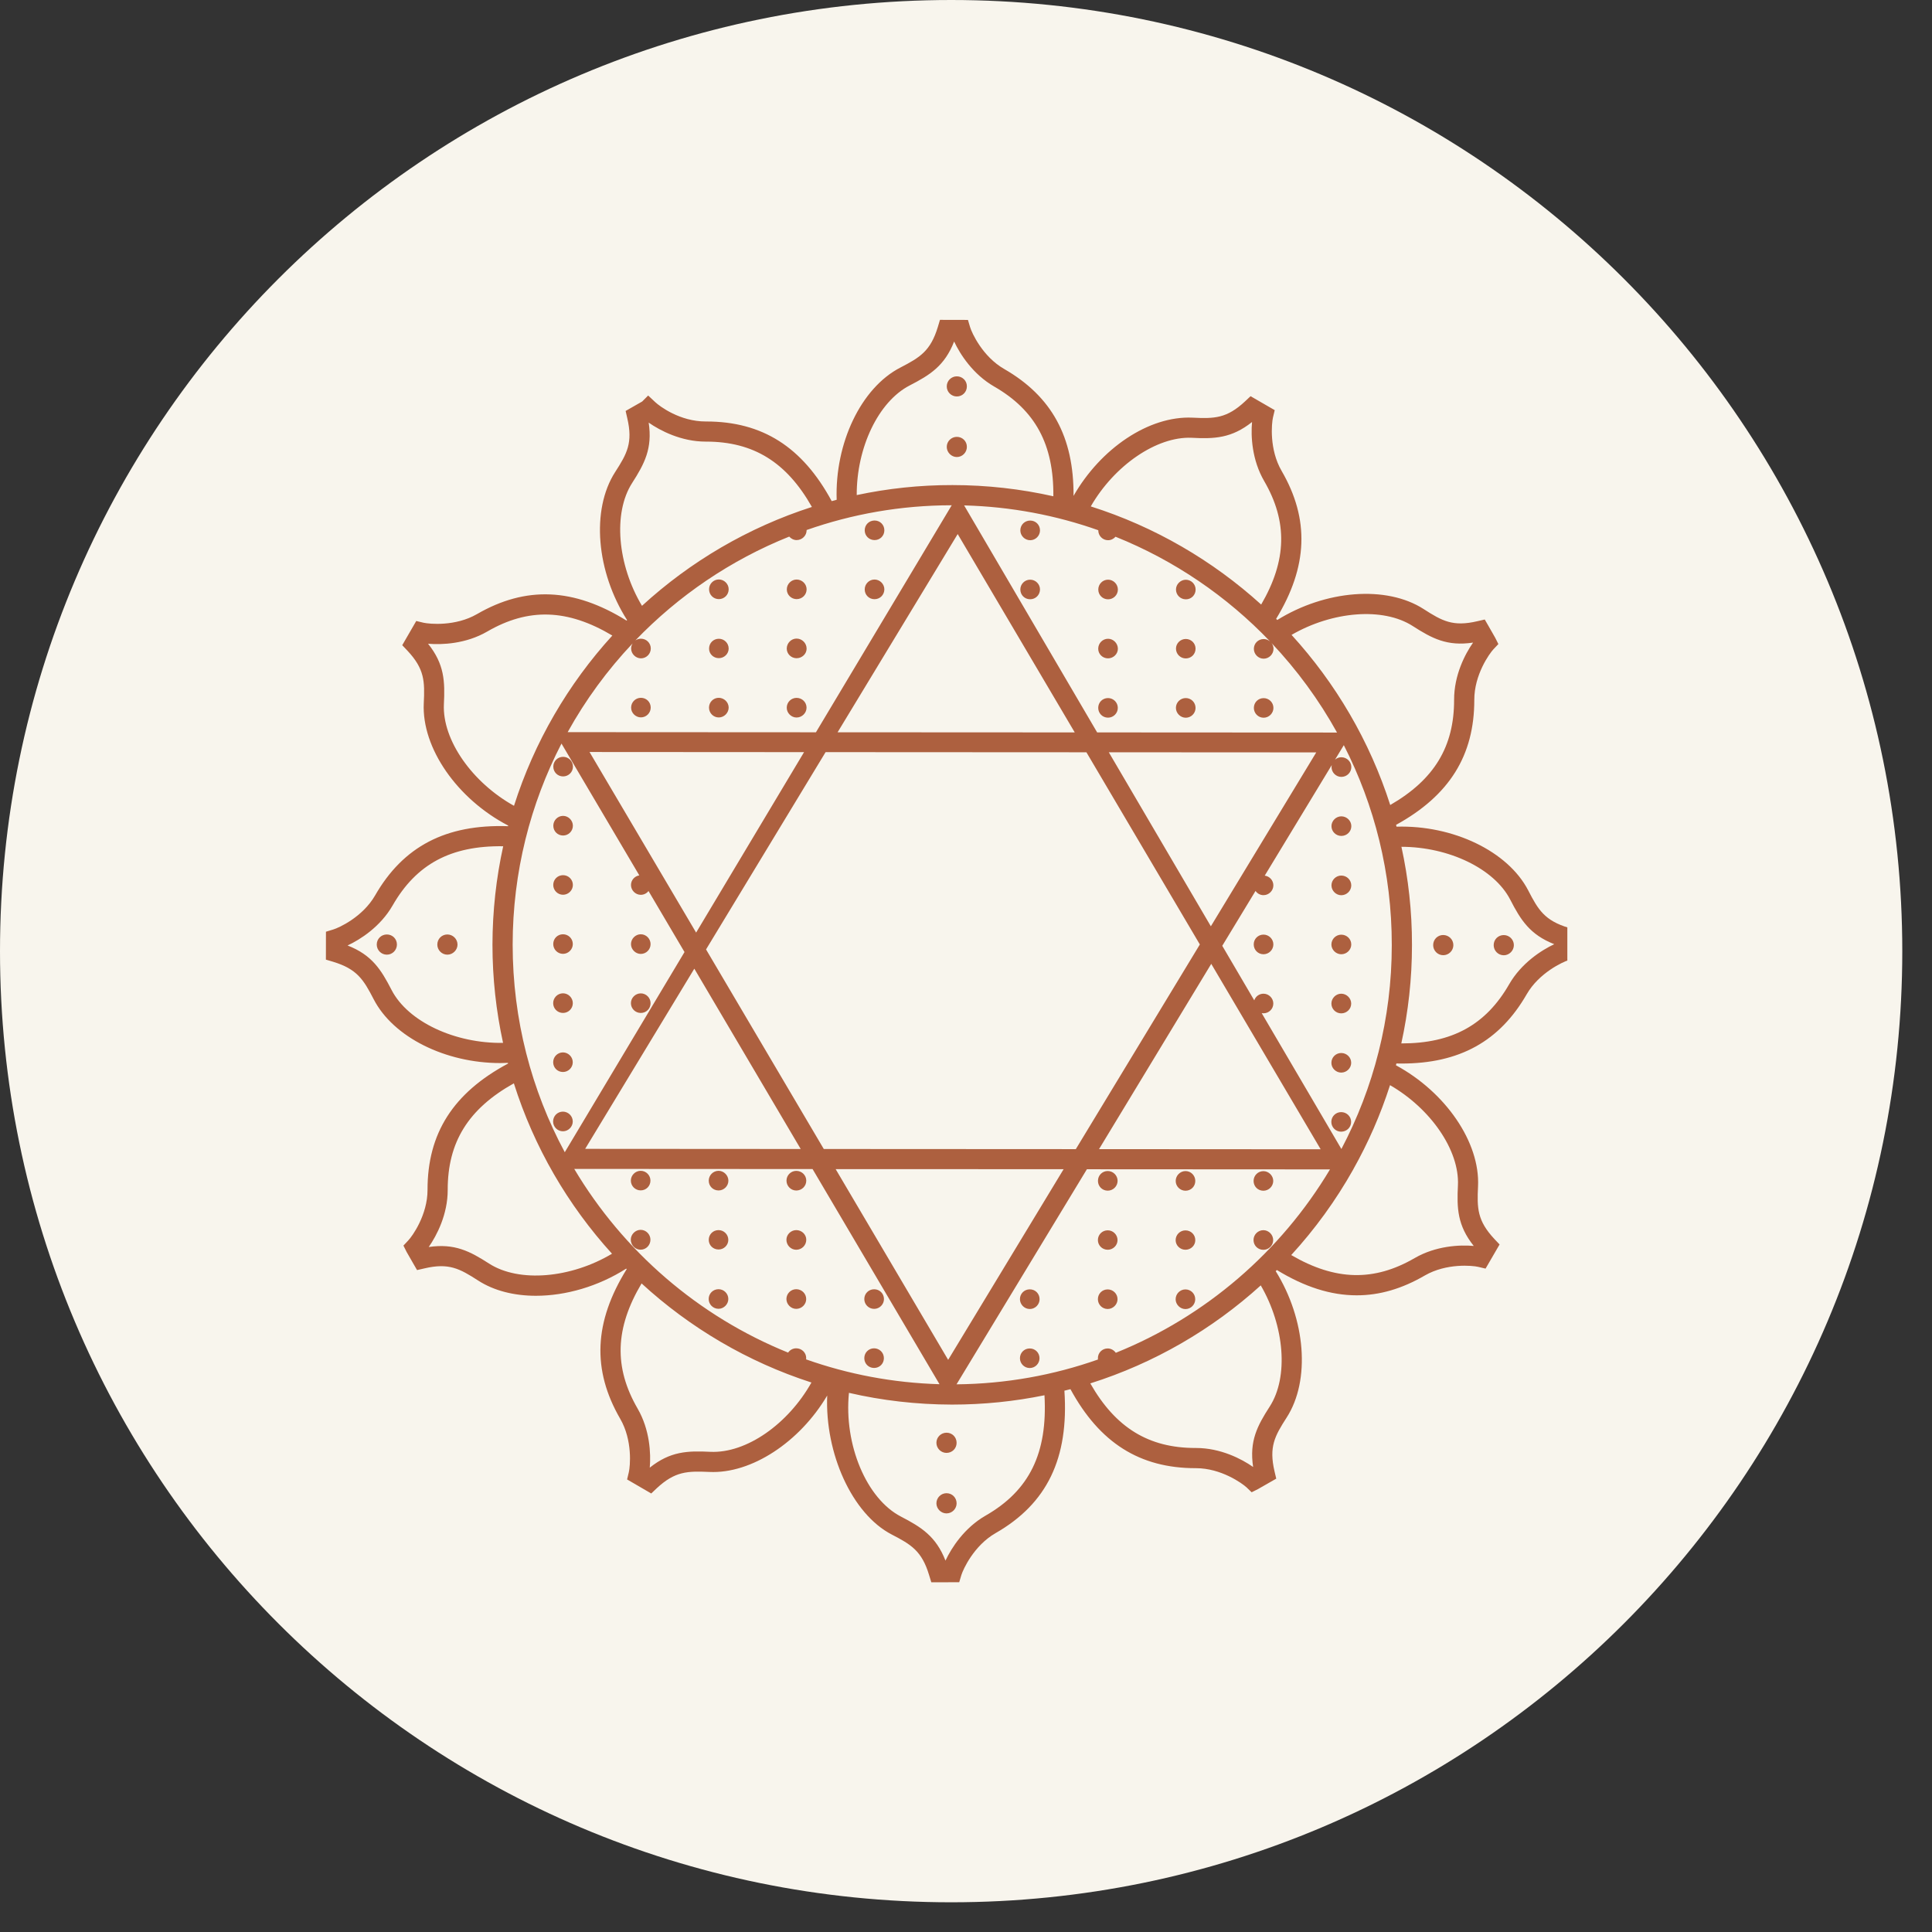 <svg xmlns="http://www.w3.org/2000/svg" xmlns:xlink="http://www.w3.org/1999/xlink" width="150" zoomAndPan="magnify" viewBox="0 0 112.5 112.5" height="150" preserveAspectRatio="xMidYMid meet" version="1.0"><rect x="0" y="0" width="112.5" height="112.5" fill="#333333" stroke="none"/><defs><clipPath id="eb8e7f5429"><path d="M 0 0 L 110.77 0 L 110.77 110.77 L 0 110.77 Z M 0 0 " clip-rule="nonzero"/></clipPath><clipPath id="75c33f45fa"><path d="M 55.387 0 C 24.797 0 0 24.797 0 55.387 C 0 85.973 24.797 110.77 55.387 110.77 C 85.973 110.77 110.77 85.973 110.77 55.387 C 110.77 24.797 85.973 0 55.387 0 Z M 55.387 0 " clip-rule="nonzero"/></clipPath><clipPath id="c4361dc574"><path d="M 0 0 L 110.77 0 L 110.77 110.77 L 0 110.77 Z M 0 0 " clip-rule="nonzero"/></clipPath><clipPath id="041ebbd381"><path d="M 55.387 0 C 24.797 0 0 24.797 0 55.387 C 0 85.973 24.797 110.77 55.387 110.77 C 85.973 110.77 110.77 85.973 110.77 55.387 C 110.77 24.797 85.973 0 55.387 0 Z M 55.387 0 " clip-rule="nonzero"/></clipPath><clipPath id="73367ee0ab"><rect x="0" width="111" y="0" height="111"/></clipPath><clipPath id="641ad8e5ba"><path d="M 18.977 18.625 L 91.266 18.625 L 91.266 92.137 L 18.977 92.137 Z M 18.977 18.625 " clip-rule="nonzero"/></clipPath><clipPath id="9a22437483"><rect x="0" width="111" y="0" height="111"/></clipPath></defs><g transform="matrix(1, 0, 0, 1, 0, -0)"><g clip-path="url(#9a22437483)"><g clip-path="url(#eb8e7f5429)"><g clip-path="url(#75c33f45fa)"><g transform="matrix(1, 0, 0, 1, 0, -0)"><g clip-path="url(#73367ee0ab)"><g clip-path="url(#c4361dc574)"><g clip-path="url(#041ebbd381)"><path fill="#f8f5ed" d="M 0 0 L 110.77 0 L 110.77 110.77 L 0 110.77 Z M 0 0 " fill-opacity="1" fill-rule="nonzero"/></g></g></g></g></g></g><g clip-path="url(#641ad8e5ba)"><path fill="#ad603f" d="M 55.117 83.426 C 55.445 83.426 55.703 83.684 55.703 84.016 C 55.703 84.344 55.445 84.602 55.113 84.602 C 54.797 84.602 54.527 84.34 54.527 84.012 C 54.527 83.684 54.797 83.426 55.117 83.426 Z M 55.703 87.539 C 55.703 87.855 55.445 88.125 55.113 88.125 C 54.797 88.125 54.527 87.855 54.527 87.539 C 54.527 87.211 54.797 86.949 55.117 86.949 C 55.445 86.949 55.703 87.211 55.703 87.539 Z M 55.129 22.5 C 55.129 22.172 55.398 21.914 55.715 21.914 C 56.043 21.914 56.305 22.172 56.301 22.5 C 56.301 22.828 56.043 23.086 55.715 23.086 C 55.398 23.086 55.129 22.828 55.129 22.5 Z M 55.715 26.613 C 55.398 26.613 55.129 26.34 55.129 26.023 C 55.129 25.695 55.398 25.438 55.715 25.438 C 56.043 25.438 56.305 25.695 56.301 26.023 C 56.301 26.34 56.043 26.613 55.715 26.613 Z M 84.629 55.035 C 84.629 55.352 84.367 55.621 84.039 55.621 C 83.711 55.621 83.453 55.352 83.453 55.035 C 83.453 54.703 83.711 54.445 84.039 54.445 C 84.367 54.449 84.629 54.707 84.629 55.035 Z M 88.152 55.035 C 88.152 55.355 87.883 55.625 87.566 55.625 C 87.234 55.625 86.977 55.355 86.977 55.035 C 86.977 54.707 87.234 54.449 87.566 54.449 C 87.883 54.449 88.152 54.707 88.152 55.035 Z M 23.113 55 C 23.113 55.32 22.855 55.59 22.527 55.59 C 22.195 55.59 21.938 55.32 21.938 55 C 21.938 54.672 22.199 54.414 22.527 54.414 C 22.855 54.414 23.113 54.672 23.113 55 Z M 26.641 55.004 C 26.641 55.32 26.367 55.59 26.051 55.59 C 25.723 55.59 25.465 55.32 25.465 55.004 C 25.465 54.672 25.723 54.414 26.051 54.414 C 26.367 54.414 26.641 54.676 26.641 55.004 Z M 46.949 72.191 C 46.949 72.512 46.688 72.773 46.363 72.773 C 46.055 72.773 45.793 72.512 45.793 72.191 C 45.793 71.883 46.059 71.629 46.367 71.629 C 46.688 71.629 46.949 71.883 46.949 72.191 Z M 32.215 54.973 C 32.215 54.652 32.465 54.402 32.785 54.402 C 33.094 54.402 33.355 54.652 33.355 54.973 C 33.355 55.281 33.094 55.543 32.785 55.543 C 32.465 55.543 32.215 55.281 32.215 54.973 Z M 46.945 75.645 C 46.945 75.953 46.684 76.215 46.363 76.215 C 46.055 76.215 45.793 75.949 45.793 75.641 C 45.793 75.324 46.055 75.07 46.363 75.07 C 46.684 75.07 46.945 75.324 46.945 75.645 Z M 51.469 79.086 C 51.469 79.406 51.219 79.656 50.898 79.656 C 50.578 79.656 50.328 79.406 50.328 79.086 C 50.328 78.766 50.578 78.512 50.898 78.512 C 51.219 78.516 51.469 78.766 51.469 79.086 Z M 42.41 75.641 C 42.41 75.949 42.145 76.211 41.84 76.211 C 41.516 76.211 41.266 75.949 41.266 75.641 C 41.266 75.32 41.52 75.07 41.84 75.07 C 42.148 75.07 42.41 75.32 42.41 75.641 Z M 32.211 61.852 C 32.211 61.543 32.461 61.281 32.781 61.281 C 33.09 61.281 33.352 61.543 33.352 61.852 C 33.352 62.172 33.09 62.422 32.781 62.422 C 32.461 62.422 32.211 62.172 32.211 61.852 Z M 32.781 65.875 C 32.461 65.875 32.207 65.613 32.207 65.305 C 32.207 64.984 32.461 64.73 32.781 64.73 C 33.09 64.734 33.352 64.984 33.352 65.305 C 33.352 65.613 33.09 65.875 32.781 65.875 Z M 42.414 68.75 C 42.414 69.07 42.148 69.32 41.844 69.32 C 41.52 69.32 41.27 69.07 41.27 68.75 C 41.27 68.438 41.523 68.176 41.844 68.176 C 42.148 68.176 42.414 68.441 42.414 68.75 Z M 32.211 58.414 C 32.211 58.102 32.465 57.84 32.785 57.84 C 33.094 57.84 33.355 58.102 33.355 58.414 C 33.355 58.734 33.094 58.984 32.785 58.984 C 32.465 58.984 32.211 58.73 32.211 58.414 Z M 37.875 72.188 C 37.875 72.508 37.621 72.77 37.301 72.77 C 36.992 72.77 36.73 72.504 36.73 72.188 C 36.73 71.879 36.996 71.613 37.305 71.613 C 37.621 71.613 37.875 71.879 37.875 72.188 Z M 42.41 72.199 C 42.41 72.508 42.148 72.762 41.84 72.758 C 41.52 72.758 41.27 72.508 41.27 72.199 C 41.27 71.879 41.52 71.629 41.84 71.629 C 42.148 71.629 42.41 71.879 42.41 72.199 Z M 37.875 68.746 C 37.875 69.066 37.625 69.316 37.305 69.316 C 36.996 69.316 36.734 69.066 36.734 68.746 C 36.734 68.438 36.996 68.176 37.305 68.176 C 37.625 68.176 37.875 68.438 37.875 68.746 Z M 60.531 79.09 C 60.531 79.398 60.281 79.66 59.961 79.66 C 59.641 79.66 59.391 79.398 59.391 79.09 C 59.391 78.77 59.641 78.52 59.961 78.52 C 60.281 78.52 60.531 78.77 60.531 79.09 Z M 46.949 68.75 C 46.949 69.07 46.688 69.324 46.367 69.324 C 46.059 69.324 45.797 69.07 45.797 68.75 C 45.797 68.43 46.059 68.18 46.367 68.18 C 46.688 68.18 46.949 68.43 46.949 68.75 Z M 78.676 65.328 C 78.676 65.648 78.414 65.898 78.094 65.898 C 77.785 65.898 77.523 65.648 77.523 65.328 C 77.523 65.008 77.785 64.758 78.094 64.758 C 78.414 64.758 78.676 65.008 78.676 65.328 Z M 78.68 61.887 C 78.68 62.195 78.418 62.457 78.098 62.457 C 77.789 62.457 77.523 62.195 77.527 61.887 C 77.527 61.566 77.789 61.316 78.098 61.316 C 78.418 61.316 78.68 61.57 78.68 61.887 Z M 72.996 68.766 C 72.996 68.457 73.246 68.195 73.566 68.195 C 73.875 68.195 74.141 68.457 74.141 68.766 C 74.137 69.086 73.875 69.336 73.566 69.336 C 73.246 69.336 72.996 69.086 72.996 68.766 Z M 78.684 51.555 C 78.684 51.867 78.422 52.129 78.102 52.129 C 77.793 52.129 77.531 51.863 77.531 51.555 C 77.531 51.238 77.793 50.984 78.102 50.984 C 78.422 50.984 78.684 51.238 78.684 51.555 Z M 78.688 48.105 C 78.688 48.426 78.426 48.676 78.105 48.676 C 77.797 48.676 77.531 48.426 77.531 48.105 C 77.531 47.797 77.797 47.535 78.105 47.535 C 78.426 47.535 78.688 47.797 78.688 48.105 Z M 78.684 54.996 C 78.684 55.305 78.422 55.566 78.102 55.566 C 77.793 55.566 77.527 55.305 77.527 54.996 C 77.531 54.676 77.793 54.426 78.102 54.426 C 78.422 54.426 78.684 54.676 78.684 54.996 Z M 74.137 72.207 C 74.137 72.527 73.875 72.777 73.566 72.777 C 73.246 72.777 72.992 72.527 72.992 72.203 C 72.992 71.898 73.246 71.633 73.566 71.633 C 73.875 71.633 74.137 71.898 74.137 72.207 Z M 78.68 58.438 C 78.68 58.758 78.418 59.008 78.098 59.008 C 77.789 59.008 77.527 58.758 77.527 58.438 C 77.527 58.129 77.789 57.863 78.098 57.863 C 78.418 57.863 78.68 58.129 78.68 58.438 Z M 65.074 72.211 C 65.074 72.52 64.812 72.773 64.504 72.773 C 64.184 72.773 63.93 72.52 63.93 72.211 C 63.93 71.891 64.184 71.641 64.504 71.641 C 64.812 71.641 65.074 71.895 65.074 72.211 Z M 65.074 75.652 C 65.074 75.961 64.809 76.223 64.5 76.223 C 64.18 76.223 63.93 75.961 63.93 75.652 C 63.93 75.332 64.18 75.082 64.5 75.082 C 64.809 75.082 65.074 75.332 65.074 75.652 Z M 69.598 75.656 C 69.598 75.965 69.348 76.227 69.027 76.227 C 68.719 76.227 68.457 75.961 68.457 75.656 C 68.457 75.336 68.719 75.082 69.027 75.082 C 69.348 75.082 69.598 75.336 69.598 75.656 Z M 69.602 72.215 C 69.602 72.523 69.348 72.773 69.027 72.773 C 68.719 72.773 68.457 72.523 68.457 72.215 C 68.457 71.895 68.719 71.645 69.027 71.645 C 69.348 71.645 69.602 71.895 69.602 72.215 Z M 60.535 75.652 C 60.535 75.957 60.285 76.223 59.965 76.223 C 59.645 76.223 59.391 75.957 59.391 75.648 C 59.391 75.328 59.645 75.078 59.965 75.078 C 60.285 75.078 60.535 75.328 60.535 75.652 Z M 65.078 68.762 C 65.074 69.082 64.812 69.332 64.504 69.332 C 64.184 69.332 63.934 69.082 63.934 68.762 C 63.934 68.441 64.184 68.188 64.504 68.188 C 64.812 68.188 65.078 68.441 65.078 68.762 Z M 69.602 68.766 C 69.602 69.086 69.352 69.336 69.031 69.336 C 68.723 69.336 68.457 69.082 68.461 68.762 C 68.461 68.453 68.723 68.191 69.031 68.191 C 69.352 68.191 69.602 68.453 69.602 68.766 Z M 50.328 75.645 C 50.328 75.324 50.582 75.074 50.902 75.074 C 51.223 75.074 51.473 75.324 51.473 75.645 C 51.473 75.953 51.219 76.215 50.902 76.215 C 50.578 76.215 50.328 75.953 50.328 75.645 Z M 63.949 37.777 C 63.949 37.457 64.203 37.195 64.523 37.195 C 64.828 37.195 65.094 37.457 65.094 37.777 C 65.094 38.086 64.828 38.336 64.52 38.336 C 64.203 38.336 63.949 38.086 63.949 37.777 Z M 63.953 34.328 C 63.953 34.016 64.203 33.754 64.523 33.754 C 64.832 33.754 65.094 34.016 65.094 34.328 C 65.094 34.648 64.832 34.898 64.523 34.898 C 64.203 34.898 63.953 34.645 63.953 34.328 Z M 59.414 30.883 C 59.414 30.562 59.668 30.312 59.988 30.312 C 60.309 30.312 60.559 30.562 60.559 30.883 C 60.559 31.191 60.309 31.457 59.988 31.457 C 59.668 31.457 59.414 31.191 59.414 30.883 Z M 68.473 41.219 C 68.473 40.898 68.734 40.648 69.047 40.648 C 69.363 40.648 69.617 40.902 69.617 41.223 C 69.617 41.531 69.363 41.793 69.047 41.793 C 68.734 41.793 68.473 41.527 68.473 41.219 Z M 63.949 41.219 C 63.949 40.898 64.199 40.648 64.52 40.648 C 64.828 40.648 65.09 40.898 65.09 41.219 C 65.09 41.539 64.828 41.789 64.52 41.789 C 64.199 41.789 63.949 41.535 63.949 41.219 Z M 74.148 54.996 C 74.145 55.312 73.883 55.566 73.574 55.566 C 73.254 55.566 73.004 55.312 73.004 54.992 C 73.004 54.676 73.254 54.422 73.574 54.422 C 73.883 54.422 74.148 54.676 74.148 54.996 Z M 60.559 34.324 C 60.555 34.645 60.305 34.895 59.984 34.895 C 59.664 34.895 59.414 34.645 59.414 34.324 C 59.414 34.016 59.668 33.754 59.984 33.754 C 60.305 33.754 60.559 34.016 60.559 34.324 Z M 68.477 34.328 C 68.477 34.02 68.742 33.758 69.051 33.758 C 69.367 33.758 69.621 34.02 69.621 34.328 C 69.621 34.648 69.367 34.902 69.051 34.898 C 68.738 34.898 68.477 34.648 68.477 34.328 Z M 68.477 37.77 C 68.477 37.461 68.738 37.207 69.047 37.207 C 69.367 37.207 69.617 37.461 69.617 37.77 C 69.617 38.09 69.367 38.34 69.047 38.34 C 68.738 38.34 68.477 38.09 68.477 37.77 Z M 73.012 41.223 C 73.012 40.902 73.262 40.652 73.582 40.652 C 73.891 40.652 74.152 40.902 74.152 41.223 C 74.152 41.531 73.891 41.793 73.582 41.793 C 73.262 41.793 73.012 41.531 73.012 41.223 Z M 41.289 37.766 C 41.289 37.445 41.539 37.195 41.859 37.195 C 42.168 37.195 42.43 37.445 42.43 37.766 C 42.43 38.074 42.168 38.324 41.859 38.324 C 41.539 38.324 41.285 38.074 41.289 37.766 Z M 45.812 41.207 C 45.812 40.887 46.074 40.637 46.383 40.637 C 46.703 40.637 46.965 40.887 46.965 41.207 C 46.965 41.516 46.703 41.781 46.383 41.781 C 46.074 41.781 45.809 41.516 45.812 41.207 Z M 41.285 41.207 C 41.285 40.887 41.535 40.633 41.855 40.633 C 42.164 40.637 42.43 40.887 42.43 41.207 C 42.426 41.516 42.164 41.777 41.855 41.777 C 41.535 41.777 41.285 41.516 41.285 41.207 Z M 41.289 34.312 C 41.289 34.004 41.539 33.742 41.859 33.742 C 42.168 33.742 42.434 34.004 42.43 34.316 C 42.43 34.637 42.168 34.887 41.859 34.887 C 41.539 34.887 41.289 34.633 41.289 34.312 Z M 32.219 48.082 C 32.219 47.773 32.469 47.508 32.789 47.508 C 33.098 47.508 33.359 47.773 33.359 48.082 C 33.359 48.402 33.098 48.652 32.789 48.652 C 32.469 48.652 32.219 48.402 32.219 48.082 Z M 36.75 41.203 C 36.75 40.883 37.012 40.633 37.32 40.633 C 37.641 40.633 37.891 40.883 37.891 41.203 C 37.891 41.512 37.637 41.773 37.32 41.773 C 37.012 41.773 36.746 41.512 36.75 41.203 Z M 32.219 44.641 C 32.219 44.32 32.473 44.07 32.793 44.07 C 33.102 44.07 33.363 44.32 33.363 44.641 C 33.363 44.961 33.102 45.211 32.789 45.211 C 32.473 45.211 32.219 44.961 32.219 44.641 Z M 36.738 58.414 C 36.738 58.105 37 57.844 37.312 57.844 C 37.629 57.844 37.883 58.105 37.883 58.414 C 37.883 58.734 37.629 58.988 37.309 58.984 C 37 58.984 36.738 58.734 36.738 58.414 Z M 32.215 51.531 C 32.215 51.211 32.469 50.961 32.789 50.961 C 33.098 50.961 33.359 51.211 33.359 51.531 C 33.359 51.84 33.098 52.102 32.785 52.102 C 32.469 52.102 32.215 51.84 32.215 51.531 Z M 50.352 34.32 C 50.352 34.012 50.602 33.746 50.922 33.746 C 51.242 33.746 51.496 34.012 51.496 34.32 C 51.492 34.641 51.242 34.891 50.922 34.891 C 50.602 34.891 50.352 34.641 50.352 34.32 Z M 50.352 30.879 C 50.352 30.559 50.605 30.309 50.926 30.309 C 51.246 30.309 51.496 30.559 51.496 30.879 C 51.496 31.199 51.246 31.449 50.926 31.449 C 50.605 31.449 50.352 31.199 50.352 30.879 Z M 45.816 34.316 C 45.816 34.008 46.078 33.746 46.387 33.746 C 46.707 33.746 46.969 34.008 46.969 34.316 C 46.969 34.637 46.707 34.887 46.387 34.887 C 46.078 34.887 45.812 34.637 45.816 34.316 Z M 36.742 54.977 C 36.742 54.664 37.004 54.402 37.312 54.402 C 37.633 54.402 37.883 54.668 37.883 54.977 C 37.883 55.285 37.633 55.547 37.312 55.547 C 37.004 55.547 36.742 55.281 36.742 54.977 Z M 45.812 37.766 C 45.812 37.449 46.074 37.184 46.383 37.184 C 46.703 37.184 46.969 37.449 46.969 37.77 C 46.969 38.078 46.703 38.328 46.383 38.328 C 46.074 38.328 45.812 38.078 45.812 37.766 Z M 87.879 57.312 C 86.523 59.672 84.562 60.762 81.598 60.758 C 82.004 58.91 82.219 56.996 82.219 55.031 C 82.223 53.066 82.008 51.152 81.605 49.309 C 84.34 49.312 87.004 50.566 87.941 52.387 C 88.551 53.57 89.082 54.422 90.504 54.98 C 89.762 55.328 88.59 56.078 87.879 57.312 Z M 84.895 69.023 C 84.828 70.355 84.863 71.355 85.816 72.551 C 84.996 72.477 83.609 72.543 82.375 73.258 C 80.012 74.629 77.762 74.582 75.188 73.082 C 76.574 71.57 77.789 69.895 78.801 68.094 L 78.805 68.094 L 78.801 68.09 C 79.672 66.543 80.391 64.902 80.941 63.188 C 83.309 64.555 84.992 66.98 84.895 69.023 Z M 73.934 81.906 C 73.211 83.027 72.742 83.914 72.969 85.422 C 72.301 84.953 71.074 84.316 69.648 84.316 C 69.633 84.316 69.625 84.316 69.613 84.316 C 66.891 84.316 64.965 83.145 63.488 80.555 C 67.211 79.379 70.59 77.41 73.414 74.848 C 74.793 77.219 75.047 80.18 73.934 81.906 Z M 57.391 88.254 C 56.152 88.965 55.402 90.133 55.055 90.875 C 54.5 89.457 53.648 88.926 52.465 88.312 C 50.453 87.273 49.133 84.117 49.434 81.105 C 51.363 81.551 53.371 81.785 55.434 81.789 C 57.277 81.789 59.078 81.602 60.82 81.246 C 61.008 84.621 59.941 86.793 57.391 88.254 Z M 41.363 84.539 C 40.035 84.473 39.031 84.508 37.836 85.461 C 37.906 84.645 37.844 83.258 37.129 82.023 C 35.742 79.629 35.805 77.348 37.359 74.734 C 40.172 77.316 43.535 79.305 47.25 80.504 C 45.898 82.91 43.469 84.637 41.363 84.539 Z M 28.48 73.578 C 27.359 72.859 26.473 72.391 24.965 72.613 C 25.434 71.941 26.074 70.711 26.07 69.285 C 26.066 66.516 27.262 64.57 29.922 63.082 C 31.098 66.805 33.07 70.18 35.637 73.004 C 33.25 74.43 30.23 74.703 28.48 73.578 Z M 22.801 57.645 C 22.191 56.461 21.66 55.609 20.238 55.055 C 20.984 54.707 22.152 53.961 22.863 52.723 C 24.242 50.32 26.25 49.234 29.301 49.277 C 28.895 51.121 28.68 53.039 28.676 55.004 C 28.676 56.965 28.891 58.879 29.293 60.727 C 26.5 60.77 23.758 59.5 22.801 57.645 Z M 25.848 41.008 C 25.914 39.676 25.879 38.676 24.926 37.484 C 25.742 37.555 27.133 37.492 28.367 36.777 C 30.762 35.387 33.039 35.449 35.656 37.008 C 33.086 39.828 31.113 43.199 29.93 46.922 C 27.496 45.566 25.75 43.09 25.848 41.008 Z M 36.809 28.125 C 37.527 27.004 38 26.117 37.773 24.609 C 38.445 25.078 39.672 25.715 41.09 25.715 C 41.105 25.715 41.113 25.715 41.125 25.715 C 43.867 25.719 45.797 26.902 47.277 29.52 C 43.562 30.715 40.195 32.699 37.383 35.277 C 35.957 32.891 35.684 29.875 36.809 28.125 Z M 52.969 22.445 C 54.152 21.836 55.004 21.305 55.559 19.887 C 55.906 20.629 56.656 21.797 57.891 22.508 C 60.281 23.883 61.367 25.879 61.336 28.898 C 59.445 28.473 57.48 28.246 55.461 28.246 C 53.551 28.242 51.688 28.445 49.887 28.828 C 49.875 26.082 51.137 23.391 52.969 22.445 Z M 69.379 25.492 C 70.711 25.562 71.711 25.523 72.906 24.574 C 72.832 25.391 72.895 26.777 73.613 28.012 C 74.984 30.375 74.938 32.629 73.438 35.203 C 70.613 32.641 67.238 30.668 63.516 29.488 C 64.887 27.102 67.352 25.41 69.379 25.492 Z M 82.262 36.453 C 83.387 37.176 84.266 37.645 85.777 37.418 C 85.305 38.09 84.668 39.32 84.672 40.75 C 84.676 43.473 83.52 45.395 80.953 46.875 C 79.762 43.156 77.781 39.789 75.207 36.969 C 77.578 35.594 80.535 35.344 82.262 36.453 Z M 73.469 58.996 C 73.504 59 73.539 59.004 73.574 59.004 C 73.883 59.004 74.145 58.754 74.145 58.434 C 74.145 58.125 73.883 57.863 73.574 57.863 C 73.32 57.863 73.109 58.027 73.035 58.25 L 71.172 55.074 L 73.109 51.879 C 73.211 52.027 73.379 52.125 73.574 52.125 C 73.887 52.125 74.148 51.863 74.148 51.555 C 74.148 51.258 73.922 51.023 73.645 50.988 L 77.547 44.551 C 77.539 44.59 77.535 44.625 77.535 44.664 C 77.535 44.984 77.797 45.238 78.105 45.238 C 78.426 45.238 78.688 44.984 78.688 44.664 C 78.688 44.355 78.426 44.094 78.105 44.094 C 77.969 44.094 77.84 44.148 77.738 44.234 L 78.25 43.391 C 80.039 46.887 81.047 50.844 81.043 55.031 C 81.043 59.316 79.98 63.355 78.109 66.906 Z M 55.766 31.098 L 62.582 42.648 L 48.773 42.641 Z M 34.328 43.789 L 46.82 43.797 L 40.535 54.305 Z M 46.625 66.906 L 34.074 66.898 L 40.43 56.406 Z M 55.211 79.184 L 48.66 68.078 L 61.934 68.082 Z M 62.645 66.914 L 47.969 66.906 L 41.113 55.285 L 48.074 43.797 L 63.262 43.805 L 69.867 54.996 Z M 76.902 66.922 L 63.996 66.914 L 70.531 56.125 Z M 70.508 53.938 L 64.566 43.805 L 76.645 43.812 Z M 63.953 30.875 C 63.953 30.879 63.953 30.883 63.953 30.887 C 63.953 31.195 64.203 31.457 64.523 31.457 C 64.695 31.457 64.852 31.375 64.957 31.254 C 68.383 32.629 71.445 34.723 73.957 37.352 C 73.855 37.266 73.727 37.211 73.586 37.211 C 73.266 37.211 73.012 37.465 73.012 37.781 C 73.012 38.09 73.266 38.355 73.582 38.355 C 73.895 38.355 74.156 38.094 74.156 37.781 C 74.156 37.652 74.113 37.535 74.039 37.441 C 75.52 39.008 76.805 40.758 77.855 42.656 L 63.887 42.648 L 56.141 29.43 C 58.871 29.5 61.5 30.008 63.953 30.875 Z M 36.84 37.461 C 36.785 37.547 36.75 37.652 36.75 37.762 C 36.75 38.07 37.012 38.332 37.32 38.336 C 37.641 38.336 37.895 38.074 37.895 37.762 C 37.895 37.445 37.641 37.191 37.32 37.191 C 37.203 37.191 37.09 37.23 36.996 37.293 C 39.5 34.688 42.551 32.609 45.957 31.246 C 46.062 31.367 46.219 31.449 46.387 31.449 C 46.707 31.449 46.969 31.188 46.969 30.879 C 46.969 30.875 46.969 30.871 46.969 30.863 C 49.617 29.934 52.457 29.422 55.418 29.422 L 47.512 42.641 L 33.055 42.633 C 34.098 40.75 35.371 39.016 36.84 37.461 Z M 29.852 55.004 C 29.855 50.785 30.883 46.805 32.695 43.297 L 37.227 50.973 C 36.957 51.016 36.742 51.246 36.742 51.535 C 36.742 51.844 37.004 52.105 37.312 52.105 C 37.5 52.105 37.66 52.016 37.762 51.883 L 39.859 55.438 L 32.887 67.094 C 30.949 63.492 29.852 59.371 29.852 55.004 Z M 46.938 79.156 C 46.941 79.133 46.945 79.109 46.945 79.082 C 46.945 78.762 46.684 78.512 46.363 78.512 C 46.168 78.512 45.996 78.609 45.891 78.762 C 40.664 76.648 36.293 72.863 33.438 68.066 L 47.316 68.074 L 54.707 80.602 C 51.988 80.523 49.379 80.02 46.938 79.156 Z M 64.973 78.773 C 64.867 78.621 64.691 78.52 64.5 78.52 C 64.18 78.52 63.93 78.773 63.93 79.09 C 63.93 79.117 63.934 79.141 63.934 79.164 C 61.352 80.074 58.582 80.582 55.699 80.609 L 63.289 68.086 L 77.445 68.094 C 74.582 72.883 70.203 76.668 64.973 78.773 Z M 91.344 54.027 C 89.945 53.602 89.574 52.988 88.988 51.848 C 87.805 49.562 84.605 48.039 81.32 48.137 C 81.312 48.102 81.301 48.066 81.293 48.031 C 84.398 46.324 85.852 43.988 85.848 40.75 C 85.844 39.289 86.73 38.055 86.965 37.805 L 87.25 37.504 L 87.066 37.137 C 87.062 37.133 86.676 36.453 86.676 36.453 L 86.457 36.074 L 86.031 36.172 C 84.605 36.508 83.977 36.16 82.898 35.465 C 80.723 34.066 77.172 34.363 74.375 36.102 C 74.352 36.078 74.328 36.059 74.309 36.035 C 76.164 32.992 76.262 30.234 74.629 27.422 C 73.898 26.164 74.047 24.648 74.125 24.309 L 74.227 23.883 L 72.82 23.07 L 72.504 23.367 C 71.434 24.367 70.719 24.383 69.434 24.32 C 66.898 24.207 64.094 26.109 62.512 28.875 C 62.535 25.441 61.238 23.078 58.477 21.488 C 57.215 20.766 56.586 19.379 56.488 19.047 L 56.363 18.629 L 54.734 18.625 L 54.609 19.043 C 54.184 20.441 53.57 20.812 52.43 21.402 C 50.133 22.586 48.609 25.809 48.719 29.102 C 48.621 29.129 48.527 29.152 48.43 29.18 C 46.723 26.023 44.387 24.543 41.125 24.543 C 41.117 24.543 41.109 24.543 41.102 24.543 C 39.59 24.547 38.41 23.656 38.156 23.418 L 37.742 23.031 L 37.395 23.379 L 36.43 23.93 L 36.527 24.355 C 36.859 25.781 36.516 26.41 35.82 27.488 C 34.406 29.688 34.723 33.293 36.516 36.109 C 36.504 36.117 36.496 36.129 36.484 36.137 C 33.406 34.227 30.621 34.113 27.777 35.758 C 26.516 36.488 25 36.336 24.664 36.262 L 24.238 36.16 L 23.422 37.57 L 23.723 37.887 C 24.723 38.953 24.738 39.672 24.676 40.953 C 24.551 43.562 26.629 46.531 29.594 48.074 C 29.59 48.086 29.586 48.098 29.582 48.109 C 25.961 47.988 23.484 49.285 21.844 52.137 C 21.117 53.402 19.73 54.027 19.402 54.125 L 18.98 54.254 L 18.977 55.879 L 19.398 56.004 C 20.797 56.43 21.168 57.043 21.758 58.184 C 22.902 60.406 25.949 61.902 29.129 61.902 C 29.277 61.902 29.426 61.898 29.574 61.891 C 29.578 61.902 29.582 61.918 29.586 61.93 C 26.387 63.641 24.891 65.996 24.895 69.285 C 24.898 70.742 24.012 71.98 23.773 72.23 L 23.492 72.531 L 23.676 72.898 C 23.68 72.898 24.066 73.578 24.066 73.578 L 24.285 73.957 L 24.711 73.859 C 26.133 73.523 26.766 73.871 27.844 74.566 C 28.77 75.164 29.945 75.453 31.207 75.453 C 32.941 75.453 34.836 74.91 36.465 73.871 C 36.473 73.883 36.48 73.891 36.492 73.902 C 34.582 76.98 34.465 79.766 36.113 82.613 C 36.844 83.871 36.695 85.387 36.617 85.723 L 36.516 86.148 L 37.922 86.965 L 38.238 86.664 C 39.309 85.668 40.027 85.656 41.309 85.711 C 43.75 85.828 46.566 83.973 48.168 81.262 C 48.031 84.617 49.609 88.156 51.926 89.355 C 53.066 89.945 53.68 90.316 54.102 91.719 L 54.23 92.137 L 55.855 92.133 L 55.98 91.715 C 56.082 91.383 56.711 89.996 57.973 89.273 C 60.973 87.555 62.246 84.914 61.98 80.98 C 62.098 80.953 62.215 80.922 62.332 80.891 C 64.035 84.02 66.367 85.488 69.613 85.492 C 69.625 85.492 69.633 85.488 69.645 85.492 C 71.105 85.492 72.332 86.375 72.586 86.609 L 72.883 86.895 L 73.25 86.711 C 73.254 86.711 73.934 86.32 73.934 86.32 L 74.316 86.102 L 74.215 85.676 C 73.883 84.25 74.227 83.621 74.922 82.543 C 76.32 80.371 76.027 76.82 74.285 74.02 C 74.309 73.996 74.332 73.977 74.352 73.953 C 75.965 74.938 77.492 75.426 78.996 75.426 C 80.328 75.43 81.641 75.043 82.965 74.273 C 84.227 73.543 85.742 73.691 86.078 73.77 L 86.504 73.871 L 87.32 72.465 L 87.02 72.148 C 86.02 71.078 86.004 70.359 86.066 69.078 C 86.188 66.508 84.172 63.594 81.285 62.031 C 81.293 61.996 81.305 61.961 81.312 61.926 C 81.406 61.926 81.504 61.93 81.594 61.93 C 84.984 61.934 87.324 60.633 88.898 57.898 C 89.621 56.641 91.012 56.008 91.344 55.906 L 91.758 55.781 L 91.766 54.152 L 91.344 54.027 " fill-opacity="1" fill-rule="nonzero"/></g></g></g></svg>